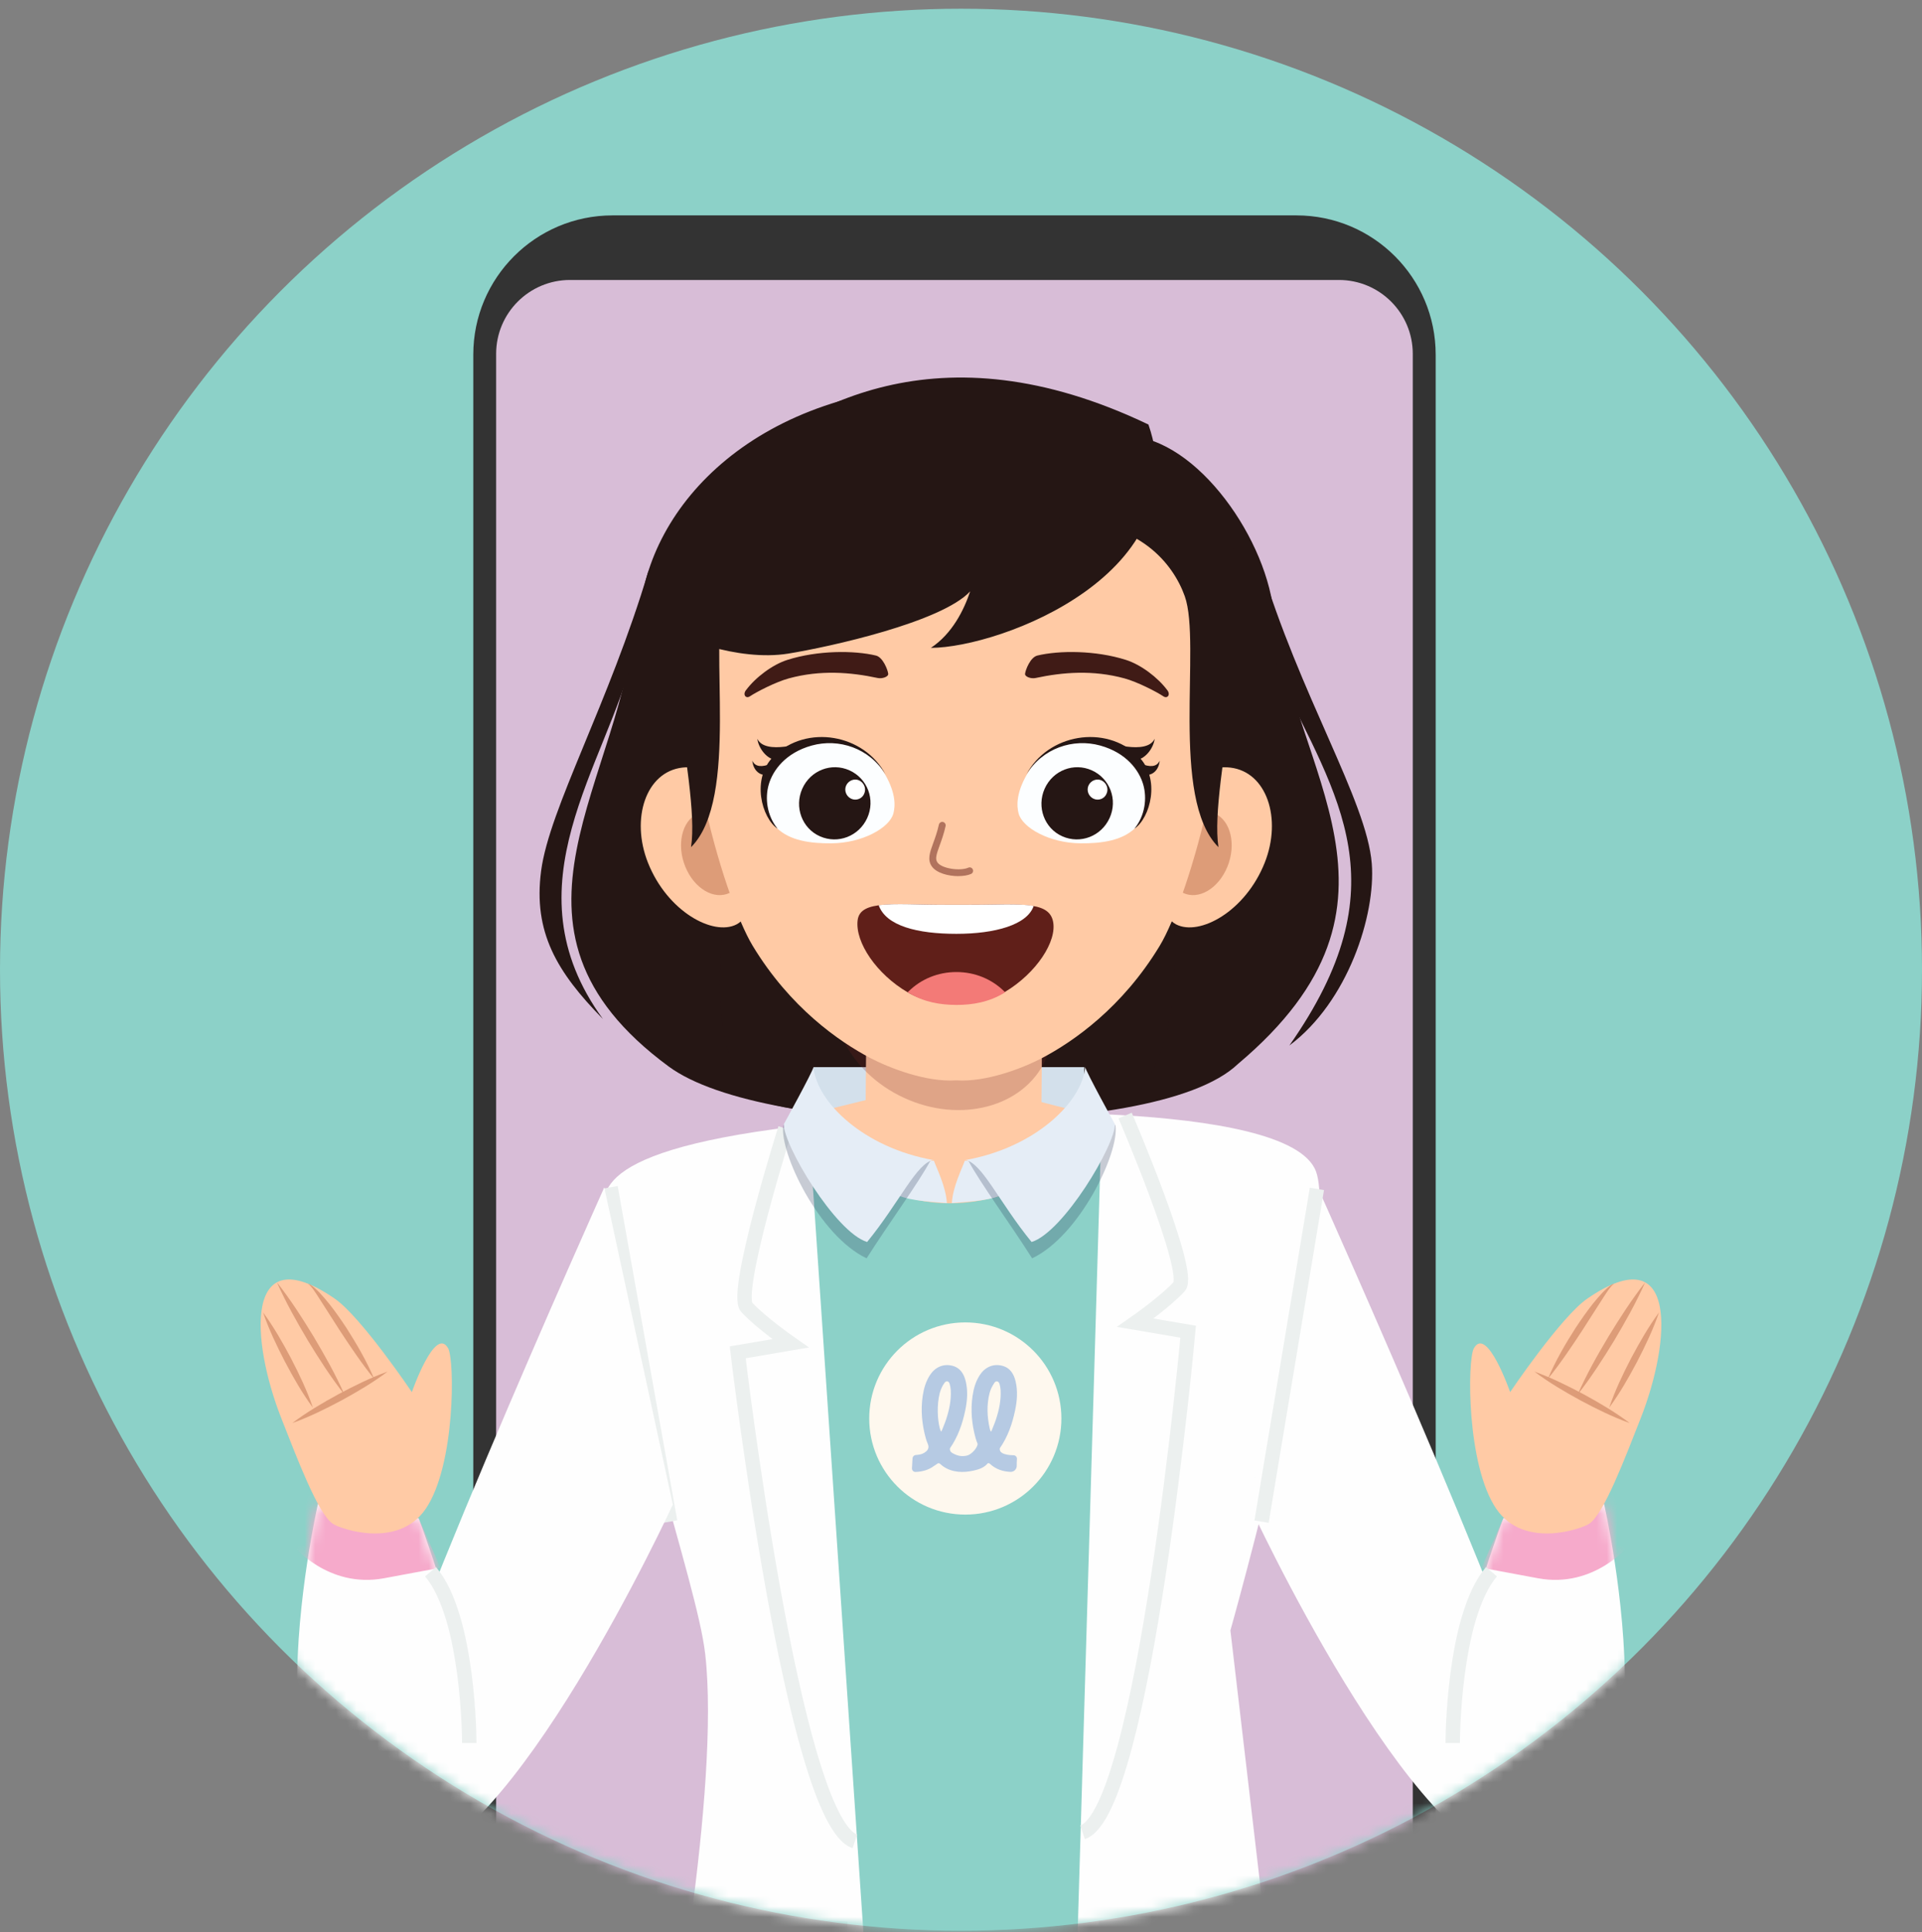 <svg width="186" height="187" viewBox="0 0 186 187" fill="none" xmlns="http://www.w3.org/2000/svg">
<rect x="0" y="0" width="186" height="187" fill="#808080" stroke="none"/>
<circle cx="93" cy="93.844" r="93" fill="#8CD1C8"/>
<mask id="mask0_4924_473" style="mask-type:alpha" maskUnits="userSpaceOnUse" x="0" y="0" width="186" height="187">
<circle cx="93" cy="93.844" r="93" fill="#FBCCC5"/>
</mask>
<g mask="url(#mask0_4924_473)">
<path d="M125.457 20.844H59.282C51.837 20.844 45.802 26.878 45.802 34.322V200.916C45.802 208.36 51.837 214.394 59.282 214.394H125.457C132.902 214.394 138.937 208.36 138.937 200.916V34.322C138.937 26.878 132.902 20.844 125.457 20.844Z" fill="#333333"/>
<path d="M129.569 27.094H55.164C51.215 27.094 48.013 30.295 48.013 34.244V200.994C48.013 204.943 51.215 208.144 55.164 208.144H129.569C133.518 208.144 136.72 204.943 136.72 200.994V34.244C136.72 30.295 133.518 27.094 129.569 27.094Z" fill="#D8BDD7"/>
<path d="M91.509 107.823C60.45 109.456 58.141 114.014 58.455 116.993C60.203 133.44 67.44 153.046 68.243 160.047C69.75 173.22 64.481 200.698 64.481 200.698L123.967 199.567L119.072 157.785C119.072 157.785 129.751 119.878 127.354 113.365C124.716 106.216 91.509 107.816 91.509 107.816V107.823Z" fill="#FEFEFE"/>
<path d="M127.516 114.901C127.516 114.901 150.4 165.834 150.125 171.825C149.851 177.816 152.689 180.359 147.24 180.232C136.728 179.991 120.888 145.599 120.888 145.599L127.523 114.895L127.516 114.901Z" fill="#FEFEFE"/>
<path d="M155.234 145.55C155.234 145.55 163.663 182.298 146.115 180.19C133.154 178.63 145.486 146.935 145.486 146.935L155.234 145.55Z" fill="#FEFEFE"/>
<mask id="mask1_4924_473" style="mask-type:luminance" maskUnits="userSpaceOnUse" x="140" y="145" width="18" height="36">
<path d="M155.234 145.55C155.234 145.55 163.663 182.298 146.115 180.19C133.153 178.63 145.486 146.935 145.486 146.935L155.234 145.55Z" fill="white"/>
</mask>
<g mask="url(#mask1_4924_473)">
<path d="M157.685 149.507C157.685 149.507 154.297 153.751 148.834 152.734L143.371 151.716L145.487 146.937L157.772 142.365L157.685 149.507Z" fill="#F6AACB"/>
</g>
<path d="M142.647 130.456C143.912 128.288 146.142 134.72 146.142 134.72C146.142 134.72 151.056 127.431 153.613 125.67C162.411 119.619 161.761 129.707 158.748 137.324C157.289 141.012 155.24 146.494 153.787 147.465C153.084 147.934 147.494 149.948 144.809 146.026C141.924 141.816 141.984 131.588 142.64 130.463L142.647 130.456Z" fill="#FFCAA5"/>
<mask id="mask2_4924_473" style="mask-type:luminance" maskUnits="userSpaceOnUse" x="58" y="107" width="70" height="94">
<path d="M91.51 107.826C60.451 109.459 58.142 114.017 58.456 116.996C60.204 133.443 67.441 153.049 68.244 160.05C69.751 173.223 64.482 200.701 64.482 200.701L123.967 199.57L119.073 157.788C119.073 157.788 129.752 119.881 127.355 113.368C124.717 106.219 91.51 107.819 91.51 107.819V107.826Z" fill="white"/>
</mask>
<g mask="url(#mask2_4924_473)">
<path d="M78.242 108.58L84.468 200.485L103.897 200.237L106.635 107.582C106.635 107.582 88.699 105.842 78.235 108.58H78.242Z" fill="#8CD1C8"/>
<path d="M93.421 146.573C98.556 146.571 102.718 142.406 102.716 137.271C102.715 132.135 98.55 127.974 93.415 127.975C88.279 127.977 84.117 132.142 84.119 137.277C84.121 142.413 88.285 146.574 93.421 146.573Z" fill="#FEF8EE"/>
<path d="M88.609 140.812C88.446 140.829 88.318 140.964 88.309 141.128L88.254 142.089C88.243 142.285 88.399 142.452 88.595 142.446C89.248 142.427 89.885 142.252 90.413 141.848C90.501 141.796 90.586 141.741 90.668 141.675C90.792 141.578 90.879 141.57 90.999 141.681C91.767 142.398 92.833 142.548 93.836 142.388C94.328 142.309 94.936 142.172 95.333 141.858C95.428 141.781 95.515 141.698 95.59 141.612C95.667 141.58 95.737 141.598 95.821 141.677C96.37 142.19 97.07 142.413 97.794 142.439C98.147 142.452 98.421 142.15 98.393 141.798C98.389 141.744 98.389 141.68 98.393 141.599C98.394 141.537 98.406 141.363 98.415 141.192C98.428 140.996 98.274 140.829 98.079 140.829C97.675 140.828 97.267 140.769 96.999 140.621C96.914 140.576 96.831 140.503 96.794 140.422C96.754 140.338 96.728 140.197 96.771 140.133C97.531 139.03 97.961 137.794 98.233 136.499C98.428 135.569 98.507 134.626 98.285 133.683C98.106 132.932 97.728 132.335 96.93 132.155C96.077 131.963 95.309 132.319 94.819 133.072C94.422 133.681 94.227 134.359 94.121 135.075C93.914 136.463 94.041 137.838 94.421 139.198C94.47 139.377 94.539 139.549 94.607 139.72C94.607 140.124 93.995 140.761 93.602 140.857C93.048 140.989 92.667 140.891 92.174 140.623C92.09 140.578 92.007 140.505 91.97 140.424C91.93 140.339 91.904 140.198 91.947 140.134C92.707 139.032 93.137 137.795 93.409 136.501C93.604 135.571 93.683 134.628 93.461 133.685C93.282 132.934 92.904 132.336 92.106 132.156C91.253 131.965 90.485 132.32 89.995 133.074C89.599 133.683 89.403 134.361 89.296 135.077C89.088 136.476 89.219 137.862 89.606 139.234C89.651 139.391 89.711 139.545 89.773 139.698C89.796 139.75 89.813 139.801 89.828 139.85C89.892 140.062 89.821 140.291 89.653 140.436L89.608 140.475C89.608 140.475 89.605 140.477 89.603 140.479C89.398 140.654 89.139 140.753 88.87 140.782L88.609 140.81L88.609 140.812ZM95.772 134.798C95.862 134.451 95.993 134.188 96.235 133.812C96.361 133.616 96.639 133.624 96.724 133.917C96.78 134.116 96.822 134.323 96.833 134.527C96.886 135.502 96.687 136.44 96.385 137.358C96.259 137.742 96.094 138.112 95.948 138.488C95.916 138.548 95.884 138.538 95.858 138.488C95.827 138.407 95.795 138.313 95.777 138.228C95.523 137.101 95.473 135.935 95.77 134.796L95.772 134.798ZM90.948 134.8C91.038 134.452 91.197 134.103 91.411 133.813C91.567 133.601 91.815 133.625 91.9 133.918C91.956 134.118 91.998 134.324 92.009 134.529C92.062 135.504 91.863 136.441 91.561 137.36C91.435 137.743 91.27 138.113 91.124 138.489C91.101 138.53 91.065 138.544 91.039 138.476C91.009 138.395 90.973 138.315 90.951 138.232C90.723 137.4 90.647 135.938 90.946 134.8L90.948 134.8Z" fill="#B6CAE3"/>
</g>
<path d="M149.791 133.439C150.534 131.692 151.478 130.059 152.496 128.479C153.018 127.696 153.554 126.919 154.143 126.176C154.438 125.808 154.746 125.447 155.074 125.099C155.241 124.931 155.415 124.764 155.596 124.603C155.77 124.449 155.971 124.289 156.205 124.222C155.837 124.503 155.596 124.918 155.335 125.299L154.578 126.477L153.065 128.84C152.034 130.407 150.996 131.96 149.798 133.432L149.791 133.439Z" fill="#DD9C78"/>
<path d="M159.204 124.105C158.34 126.053 157.303 127.894 156.225 129.708C155.127 131.509 153.988 133.289 152.67 134.963C153.533 133.015 154.564 131.174 155.649 129.36C156.747 127.559 157.892 125.779 159.204 124.105Z" fill="#DD9C78"/>
<path d="M160.55 127.004C159.981 128.664 159.231 130.23 158.434 131.77C157.624 133.303 156.761 134.815 155.723 136.228C156.292 134.568 157.042 133.001 157.839 131.462C158.655 129.929 159.512 128.423 160.55 127.004Z" fill="#DD9C78"/>
<path d="M148.491 132.735C150.152 133.331 151.718 134.114 153.258 134.931C154.791 135.768 156.298 136.651 157.71 137.715C156.05 137.12 154.483 136.343 152.944 135.52C151.41 134.683 149.904 133.8 148.491 132.735Z" fill="#DD9C78"/>
<path d="M64.856 147.25L59.091 114.899" stroke="#ECF0EF" stroke-width="1.393" stroke-miterlimit="10"/>
<path d="M127.442 115.055L122.086 147.252" stroke="#ECF0EF" stroke-width="1.393" stroke-miterlimit="10"/>
<path d="M75.998 109.201C75.998 109.201 70.977 125.112 72.262 126.511C73.635 128.004 76.5 129.999 76.5 129.999L71.392 130.869C71.392 130.869 76.748 176.199 82.727 178.193" stroke="#ECF0EF" stroke-width="1.393" stroke-miterlimit="10"/>
<path d="M108.884 107.956C108.884 107.956 115.398 123.124 114.112 124.516C112.74 126.009 109.874 128.004 109.874 128.004L114.983 128.874C114.983 128.874 110.745 175.328 104.766 177.317" stroke="#ECF0EF" stroke-width="1.393" stroke-miterlimit="10"/>
<path d="M106.393 186.664L120.091 185.794" stroke="#ECF0EF" stroke-width="1.393" stroke-miterlimit="10"/>
<path d="M81.977 186.664L68.279 185.794" stroke="#ECF0EF" stroke-width="1.393" stroke-miterlimit="10"/>
<path d="M140.585 168.678C140.585 168.678 140.578 156.522 144.334 152.104" stroke="#ECF0EF" stroke-width="1.393" stroke-miterlimit="10"/>
<path d="M58.484 114.899C58.484 114.899 35.606 165.832 35.874 171.83C36.149 177.821 33.31 180.364 38.76 180.237C49.271 179.996 65.112 145.604 65.112 145.604L58.477 114.899H58.484Z" fill="#FEFEFE"/>
<path d="M30.766 145.55C30.766 145.55 22.337 182.298 39.885 180.19C52.846 178.63 40.514 146.935 40.514 146.935L30.766 145.55Z" fill="#FEFEFE"/>
<mask id="mask3_4924_473" style="mask-type:luminance" maskUnits="userSpaceOnUse" x="28" y="145" width="18" height="36">
<path d="M30.765 145.55C30.765 145.55 22.336 182.298 39.884 180.19C52.845 178.63 40.513 146.935 40.513 146.935L30.765 145.55Z" fill="white"/>
</mask>
<g mask="url(#mask3_4924_473)">
<path d="M28.314 149.507C28.314 149.507 31.702 153.751 37.165 152.734L42.629 151.716L40.513 146.937L28.227 142.365L28.314 149.507Z" fill="#F6AACB"/>
</g>
<path d="M43.353 130.456C42.088 128.288 39.858 134.72 39.858 134.72C39.858 134.72 34.944 127.431 32.387 125.67C23.59 119.619 24.239 129.707 27.252 137.324C28.711 141.012 30.76 146.494 32.213 147.465C32.916 147.934 38.506 149.948 41.191 146.026C44.076 141.816 44.016 131.588 43.36 130.463L43.353 130.456Z" fill="#FFCAA5"/>
<path d="M36.209 133.441C35.011 131.968 33.973 130.409 32.942 128.849L31.429 126.486L30.673 125.308C30.412 124.92 30.177 124.512 29.802 124.23C30.037 124.291 30.231 124.458 30.412 124.612C30.592 124.766 30.766 124.933 30.934 125.107C31.262 125.455 31.57 125.817 31.864 126.185C32.453 126.921 32.989 127.698 33.511 128.488C34.529 130.074 35.473 131.701 36.216 133.448L36.209 133.441Z" fill="#DD9C78"/>
<path d="M26.803 124.105C28.122 125.779 29.26 127.553 30.358 129.36C31.436 131.174 32.474 133.015 33.337 134.963C32.018 133.289 30.88 131.515 29.782 129.708C28.704 127.894 27.666 126.053 26.803 124.105Z" fill="#DD9C78"/>
<path d="M25.456 127.004C26.494 128.416 27.358 129.929 28.168 131.462C28.964 133.001 29.714 134.568 30.283 136.228C29.239 134.815 28.382 133.303 27.572 131.77C26.775 130.23 26.025 128.664 25.456 127.004Z" fill="#DD9C78"/>
<path d="M37.507 132.735C36.094 133.8 34.588 134.683 33.055 135.52C31.515 136.343 29.948 137.12 28.288 137.715C29.701 136.651 31.207 135.768 32.74 134.931C34.28 134.108 35.847 133.331 37.507 132.735Z" fill="#DD9C78"/>
<path d="M45.414 168.678C45.414 168.678 45.421 156.522 41.665 152.104" stroke="#ECF0EF" stroke-width="1.393" stroke-miterlimit="10"/>
<path d="M61.884 59.759C62.617 48.851 73.346 37.442 92.591 37.18C98.854 37.266 104.726 40.15 109.133 42.195C115.869 42.395 122.804 52.401 123.299 59.759C124.691 80.516 111.47 96.809 92.591 96.809C73.713 96.809 60.491 80.518 61.884 59.759Z" fill="#251614"/>
<path d="M61.52 59.217L92.29 58.484L123.434 59.294C124.859 74.625 138.461 87.265 119.802 102.965C115.652 106.926 104.007 108.476 92.29 108.5C80.573 108.476 69.41 106.668 64.716 103.212C46.197 89.572 60.523 75.611 61.52 59.215V59.217Z" fill="#251614"/>
<path opacity="0.7" d="M108.769 58.871C111.333 66.195 113.145 74.911 113.652 89.441C113.912 96.849 113.211 103.009 109.113 106.888C101.982 109.065 79.555 108.705 73.843 106.6C69.508 103.043 69.534 98.391 69.776 91.941C70.217 80.201 72.104 68.897 74.958 58.878L91.814 58.382L108.767 58.869L108.769 58.871Z" fill="#251614"/>
<path d="M121.946 54.438C125.757 67.243 132.277 77.505 132.752 83.571C133.141 88.524 130.451 96.947 124.779 101.176C135.634 85.695 129.516 77.353 123.676 65.246C123.676 65.246 121.89 54.354 121.946 54.436V54.438Z" fill="#251614"/>
<path d="M62.754 55.248C58.941 68.053 53.16 78.244 52.367 84.275C51.589 90.199 53.872 94.056 58.348 98.614C48.931 85.686 58.703 74.187 61.394 63.06C61.394 63.06 63.1 55.248 62.752 55.248H62.754Z" fill="#251614"/>
<path d="M104.933 103.272H78.723V111.881H104.933V103.272Z" fill="#D3E0EB"/>
<path d="M80.061 108.928C80.061 108.341 80.252 107.774 80.605 107.242C85.03 106.127 91.832 104.544 91.832 104.544H92.991C92.991 104.544 99.522 106.38 104.117 107.497C104.476 108.034 104.719 108.337 104.719 108.93C104.719 112.096 98.729 116.447 91.92 116.447C85.112 116.447 80.063 112.096 80.063 108.93L80.061 108.928Z" fill="#FFCAA5"/>
<path d="M92.213 113.849C96.911 113.89 100.739 111.717 100.764 108.991L100.885 95.526L83.872 95.374L83.752 108.839C83.728 111.564 87.515 113.809 92.213 113.849Z" fill="#FFCAA5"/>
<path d="M92.116 116.428C94.014 116.256 96.146 116.211 97.452 115.36C97.528 113.782 94.622 112.381 93.369 112.323C93.173 112.927 92.191 114.849 92.116 116.43V116.428Z" fill="#E5EDF6"/>
<path opacity="0.25" d="M99.88 121.774C104.473 119.602 108.324 111.567 107.953 108.923C107.953 108.923 105.219 105.186 105.122 104.684C104.785 108.247 100.742 111.02 93.697 112.295C94.787 114.374 97.759 118.417 99.882 121.771L99.88 121.774Z" fill="#26375A"/>
<path d="M99.83 120.193C102.897 119.256 107.963 110.777 107.89 108.786C107.89 108.786 105.117 103.749 105.023 103.272C104.703 106.662 100.181 111.065 93.409 112.267C95.001 112.471 96.718 116.391 99.83 120.191V120.193Z" fill="#E5EDF6"/>
<path d="M91.632 116.428C89.734 116.256 87.602 116.211 86.296 115.36C86.223 113.782 89.126 112.381 90.379 112.323C90.575 112.927 91.559 114.849 91.632 116.43V116.428Z" fill="#E5EDF6"/>
<path opacity="0.25" d="M83.869 121.774C79.276 119.602 75.425 111.567 75.797 108.923C75.797 108.923 78.531 105.186 78.627 104.684C78.965 108.247 83.007 111.02 90.052 112.295C88.963 114.374 85.99 118.417 83.867 121.771L83.869 121.774Z" fill="#26375A"/>
<path d="M83.915 120.193C80.848 119.256 75.783 110.777 75.856 108.786C75.856 108.786 78.628 103.749 78.723 103.272C79.043 106.662 83.565 111.065 90.337 112.267C88.745 112.471 87.027 116.391 83.915 120.191V120.193Z" fill="#E5EDF6"/>
<path opacity="0.23" d="M101.163 102.603C99.068 107.134 92.94 108.762 87.477 106.239C82.012 103.715 79.28 97.998 81.376 93.468C83.469 88.936 89.599 87.308 95.062 89.832C100.525 92.355 103.256 98.073 101.163 102.603Z" fill="#712626"/>
<path d="M66.047 74.281C69.054 73.937 71.428 76.622 72.748 81.059C74.229 86.042 72.471 88.843 71.28 89.457C69.021 90.621 64.577 88.209 62.705 83.486C61.018 79.231 62.501 74.686 66.047 74.281Z" fill="#FFCAA5"/>
<path d="M67.488 78.745C68.995 78.023 70.916 79.153 71.78 81.269C72.644 83.384 72.121 85.685 70.615 86.406C69.108 87.128 67.187 85.998 66.323 83.881C65.459 81.765 65.981 79.465 67.488 78.743V78.745Z" fill="#DD9C78"/>
<path d="M119.051 74.281C116.045 73.937 113.67 76.622 112.35 81.059C110.869 86.042 112.627 88.843 113.818 89.457C116.077 90.621 120.521 88.209 122.393 83.486C124.08 79.231 122.597 74.686 119.051 74.281Z" fill="#FFCAA5"/>
<path d="M117.614 78.745C116.107 78.023 114.186 79.153 113.322 81.269C112.458 83.384 112.98 85.685 114.487 86.406C115.993 87.128 117.915 85.998 118.779 83.881C119.643 81.765 119.12 79.465 117.614 78.743V78.745Z" fill="#DD9C78"/>
<path d="M67.063 56.306C69.219 45.535 89.661 46.081 92.535 46.106C95.408 46.081 115.851 45.535 118.007 56.306C120.474 68.628 115.078 86.826 112.228 91.534C108.609 97.516 103.867 100.8 100.859 102.383C98.961 103.382 95.419 104.741 92.558 104.55H92.513C89.653 104.741 86.113 103.379 84.213 102.383C81.204 100.8 76.463 97.516 72.844 91.534C69.994 86.829 64.598 68.628 67.065 56.306H67.063Z" fill="#FFCAA5"/>
<path d="M92.748 84.788C91.761 84.788 90.614 84.485 90.169 83.834C89.726 83.197 89.984 82.49 90.308 81.596C90.493 81.09 90.702 80.516 90.861 79.797C90.904 79.621 91.082 79.504 91.256 79.545C91.434 79.586 91.548 79.762 91.51 79.943C91.34 80.701 91.114 81.324 90.932 81.822C90.62 82.685 90.48 83.115 90.715 83.456C91.142 84.077 92.941 84.311 93.702 83.97C93.87 83.89 94.069 83.97 94.142 84.137C94.218 84.305 94.138 84.5 93.973 84.575C93.663 84.713 93.223 84.784 92.746 84.784L92.748 84.788Z" fill="#B1735D"/>
<path d="M72.189 66.797C73.111 65.553 74.753 64.322 76.184 63.865C79.124 62.926 82.662 62.933 84.768 63.44C85.443 63.603 85.913 64.821 85.956 65.201C85.991 65.499 85.37 65.706 84.94 65.613C82.305 65.05 79.399 64.814 76.337 65.65C75.071 65.996 73.231 66.947 72.571 67.387C72.186 67.643 71.858 67.239 72.186 66.794L72.189 66.797Z" fill="#401B16"/>
<path d="M112.968 66.797C112.046 65.553 110.404 64.322 108.972 63.865C106.032 62.926 102.495 62.933 100.389 63.44C99.714 63.603 99.243 64.821 99.2 65.201C99.166 65.499 99.787 65.706 100.217 65.613C102.852 65.05 105.757 64.814 108.82 65.65C110.086 65.996 111.925 66.947 112.585 67.387C112.97 67.643 113.299 67.239 112.97 66.794L112.968 66.797Z" fill="#401B16"/>
<path d="M82.994 89.075C83.226 87.009 86.7 87.593 91.772 87.559C92.038 87.559 93.07 87.559 93.334 87.559C98.406 87.593 101.436 87.093 101.898 89.125C102.343 91.083 100.267 94.189 97.273 95.983C95.861 96.829 94.247 97.123 92.595 97.127H92.507C90.856 97.123 89.246 96.855 87.838 96.03C84.851 94.284 82.751 91.219 82.994 89.075Z" fill="#601F19"/>
<path d="M92.517 97.252H92.599C94.127 97.246 95.711 96.982 97.185 96.084L97.275 96.03L97.2 95.955C95.975 94.74 94.327 94.069 92.556 94.069C90.785 94.069 89.139 94.74 87.912 95.955L87.838 96.026L87.927 96.082C89.405 96.98 90.991 97.244 92.517 97.25V97.252Z" fill="#F37A77"/>
<path d="M100.033 87.675C99.407 89.498 96.313 90.37 92.552 90.37C88.791 90.37 85.741 89.61 85.036 87.602C86.586 87.391 88.909 87.576 91.769 87.557C92.036 87.557 93.067 87.557 93.332 87.557C96.313 87.576 98.565 87.402 100.031 87.675H100.033Z" fill="white"/>
<path fill-rule="evenodd" clip-rule="evenodd" d="M107.563 72.269C111.047 73.777 111.99 78.053 109.852 80.132C108.599 81.352 106.62 81.629 104.571 81.612C101.558 81.588 98.928 80.102 98.571 78.706C98.395 78.019 98.27 76.635 99.665 74.475C101.253 72.013 104.5 70.944 107.563 72.271V72.269Z" fill="#FCFEFF"/>
<path fill-rule="evenodd" clip-rule="evenodd" d="M109.753 73.557C110.786 73.589 111.64 72.393 111.741 71.495C110.971 73.132 107.144 71.798 106.802 71.798C108.996 72.281 109.312 73.001 109.753 73.557Z" fill="#251614"/>
<path fill-rule="evenodd" clip-rule="evenodd" d="M110.426 74.894C111.238 75.236 112.115 74.755 112.231 73.612C111.612 74.957 109.379 73.281 109.037 73.281C109.476 73.633 109.985 74.338 110.426 74.894Z" fill="#251614"/>
<path fill-rule="evenodd" clip-rule="evenodd" d="M110.136 73.162C112.382 75.357 111.298 79.18 109.783 80.194C110.821 78.922 111.013 77.234 110.636 75.926C110.241 74.552 109.014 72.851 106.469 72.148C103.873 71.431 100.894 72.378 99.321 74.962C101.397 71.021 106.97 70.071 110.134 73.162H110.136Z" fill="#251614"/>
<path fill-rule="evenodd" clip-rule="evenodd" d="M105.673 74.555C107.407 75.341 108.188 77.39 107.382 79.162C106.576 80.933 104.545 81.707 102.804 80.933C101.063 80.16 100.309 78.092 101.095 76.326C101.888 74.548 103.926 73.762 105.673 74.555Z" fill="#251614"/>
<path fill-rule="evenodd" clip-rule="evenodd" d="M106.601 75.524C107.082 75.755 107.31 76.329 107.084 76.812C106.891 77.296 106.311 77.521 105.827 77.296C105.343 77.07 105.118 76.49 105.343 76.007C105.569 75.524 106.147 75.305 106.601 75.524Z" fill="white"/>
<path fill-rule="evenodd" clip-rule="evenodd" d="M77.469 72.269C73.987 73.777 73.042 78.053 75.18 80.132C76.433 81.352 78.41 81.629 80.461 81.612C83.474 81.588 86.105 80.102 86.461 78.706C86.637 78.019 86.762 76.635 85.367 74.475C83.779 72.013 80.532 70.944 77.469 72.271V72.269Z" fill="#FCFEFF"/>
<path fill-rule="evenodd" clip-rule="evenodd" d="M75.28 73.557C74.246 73.589 73.393 72.393 73.292 71.495C74.061 73.132 77.889 71.798 78.231 71.798C76.037 72.281 75.721 73.001 75.28 73.557Z" fill="#251614"/>
<path fill-rule="evenodd" clip-rule="evenodd" d="M74.606 74.894C73.794 75.236 72.919 74.755 72.801 73.612C73.42 74.957 75.655 73.281 75.997 73.281C75.558 73.633 75.049 74.338 74.609 74.894H74.606Z" fill="#251614"/>
<path fill-rule="evenodd" clip-rule="evenodd" d="M74.895 73.162C72.649 75.357 73.732 79.18 75.247 80.194C74.209 78.922 74.016 77.234 74.394 75.926C74.789 74.552 76.019 72.851 78.561 72.148C81.157 71.431 84.134 72.378 85.707 74.962C83.631 71.021 78.058 70.071 74.895 73.162Z" fill="#251614"/>
<path fill-rule="evenodd" clip-rule="evenodd" d="M82.217 74.555C83.951 75.341 84.731 77.39 83.925 79.162C83.119 80.933 81.088 81.707 79.347 80.933C77.607 80.16 76.852 78.092 77.639 76.326C78.432 74.548 80.469 73.762 82.217 74.555Z" fill="#251614"/>
<path fill-rule="evenodd" clip-rule="evenodd" d="M83.147 75.524C83.626 75.755 83.856 76.329 83.631 76.812C83.437 77.296 82.857 77.521 82.373 77.296C81.89 77.07 81.664 76.49 81.89 76.007C82.115 75.524 82.694 75.305 83.147 75.524Z" fill="white"/>
<path d="M76.275 63.253C71.386 64.043 65.218 61.62 64.154 60.501C63.621 56.498 65.807 49.605 70.234 45.755C77.535 39.406 90.671 31.3 111.139 41.083C116.082 55.45 96.839 62.679 90.086 62.696C92.149 61.333 93.286 59.034 93.888 57.228C91.13 60.203 80.284 62.606 76.273 63.253H76.275Z" fill="#251614"/>
<path d="M81.763 50.525C74.579 50.377 71.25 54.565 70.134 57.705C68.505 62.295 71.615 77.246 66.876 81.984C67.839 75.693 62.507 58.594 66.21 50.894C67.936 47.305 82.898 45.224 85.466 44.603C85.466 46.38 83.986 49.118 81.763 50.525Z" fill="#251614"/>
<path d="M103.028 50.525C110.212 50.377 113.542 54.565 114.657 57.705C116.286 62.295 113.176 77.246 117.915 81.984C116.952 75.693 122.284 58.594 118.581 50.894C116.856 47.305 101.893 45.224 99.323 44.603C99.323 46.38 100.803 49.118 103.026 50.525H103.028Z" fill="#251614"/>
</g>
</svg>
